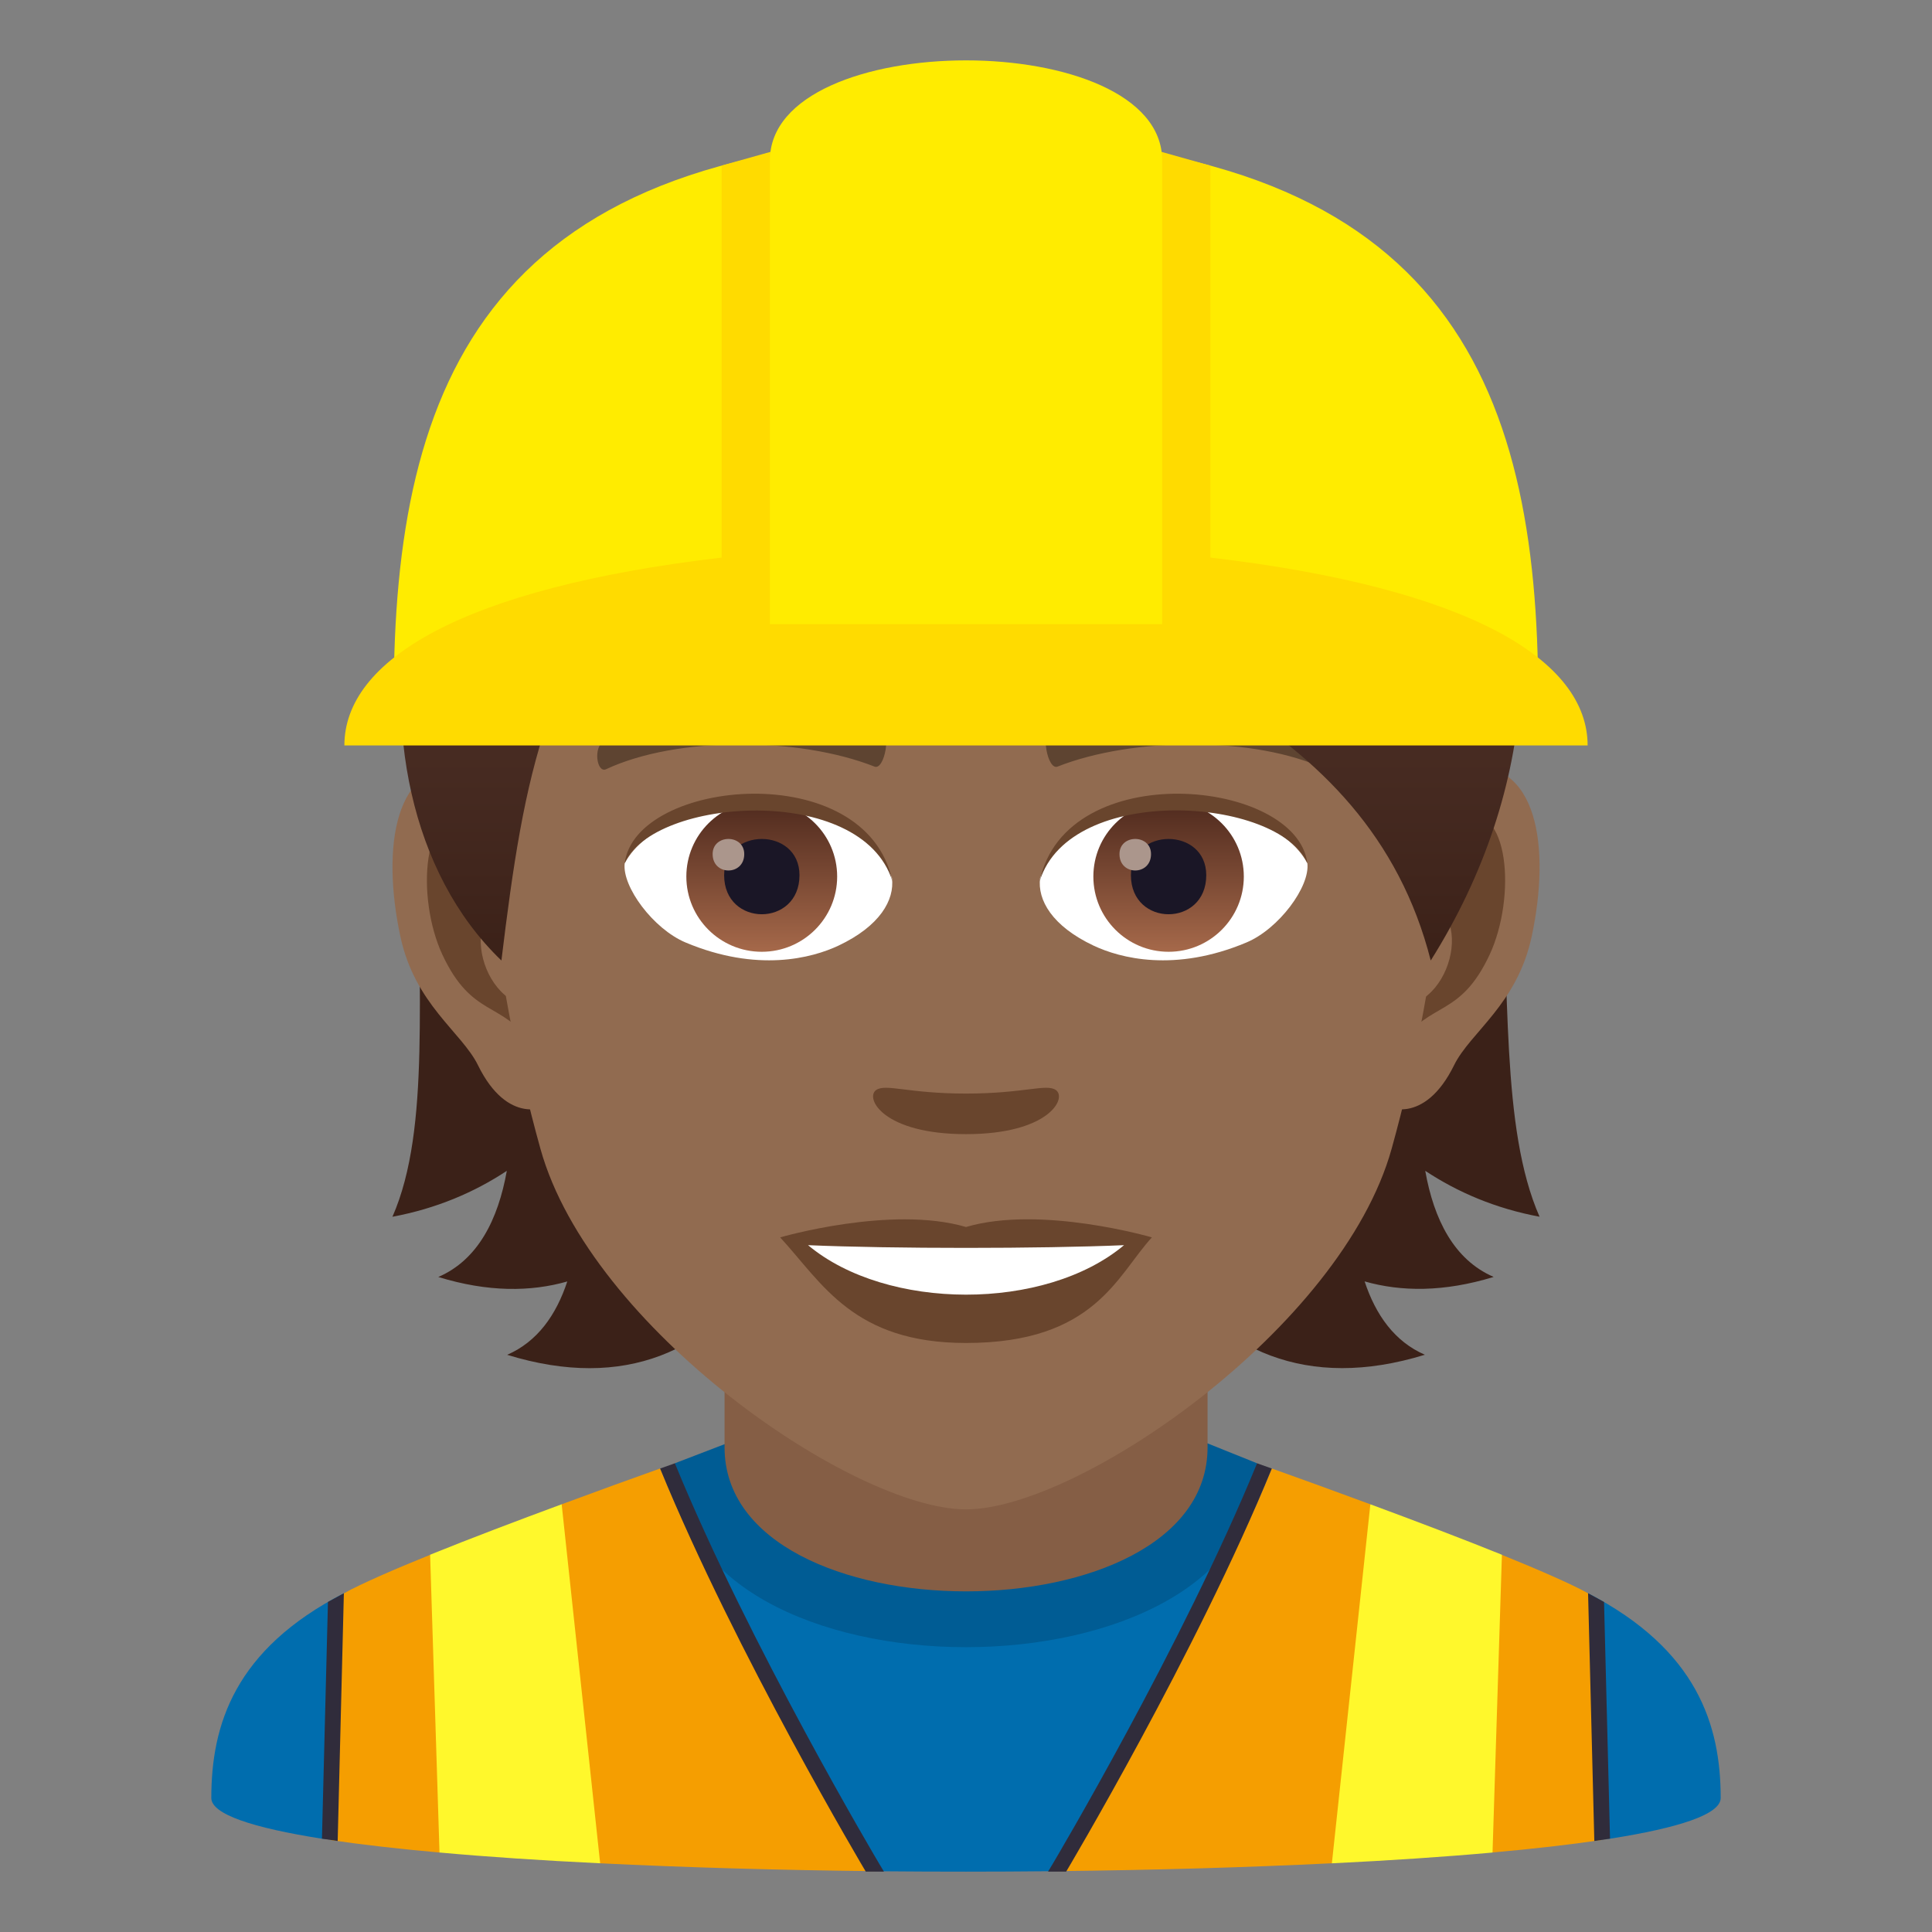 <?xml version="1.0" encoding="utf-8"?>
<!-- Generator: Adobe Illustrator 15.0.0, SVG Export Plug-In . SVG Version: 6.00 Build 0)  -->
<!DOCTYPE svg PUBLIC "-//W3C//DTD SVG 1.1//EN" "http://www.w3.org/Graphics/SVG/1.1/DTD/svg11.dtd">
<svg version="1.1" id="Layer_1" xmlns:x="http://ns.adobe.com/Extensibility/1.0/" xmlns:i="http://ns.adobe.com/AdobeIllustrator/10.0/" xmlns:graph="http://ns.adobe.com/Graphs/1.0/"
	 xmlns="http://www.w3.org/2000/svg" xmlns:xlink="http://www.w3.org/1999/xlink" xmlns:a="http://ns.adobe.com/AdobeSVGViewerExtensions/3.0/"
	 x="0px" y="0px" width="64px" height="64px" viewBox="0 0 64 64" enable-background="new 0 0 64 64" xml:space="preserve">
<rect x="0" y="0" width="64" height="64" fill="#808080" stroke="none"/>
<path fill="#006DAE" d="M11.391,52.779c2.502-1.289,38.73-1.293,41.217,0C56.223,54.652,57,57.145,57,59.561
	c0,0.539-1.373,0.988-3.664,1.348l-18.61,1.078c-1.809,0.018-3.636,0.018-5.444,0.002L10.666,60.91C8.374,60.549,7,60.1,7,59.561
	C7,57.141,7.766,54.645,11.391,52.779z"/>
<path fill="#005C94" d="M22.355,48.473c0,8.123,19.287,8.123,19.287,0l-1.871-0.752H24.313L22.355,48.473z"/>
<path fill="#855E45" d="M24.002,47.947c0,6.359,16,6.359,16,0c0-2.164,0-7.035,0-7.035h-16
	C24.002,40.912,24.002,45.783,24.002,47.947z"/>
<path fill="#F59E01" d="M21.867,48.646c-0.938,0.334-2.076,0.746-3.262,1.186c-0.551,2.4-3.822,3.072-4.357,1.674
	c-1.225,0.496-2.258,0.947-2.857,1.273c-0.085,0.047-0.343,5.775-0.447,8.174c1.042,0.154,2.259,0.293,3.611,0.414
	c2.954-1.475,5.328,0.357,5.328,0.357c2.826,0.139,5.924,0.227,9.088,0.26l-0.064-0.107C28.861,61.801,24.332,54.67,21.867,48.646z"
	/>
<path fill="#F59E01" d="M49.752,51.506c-0.535,1.398-3.807,0.727-4.357-1.674c-1.186-0.439-2.326-0.852-3.264-1.186
	c-2.463,6.023-6.992,13.154-7.037,13.23l-0.064,0.107c3.165-0.033,6.264-0.121,9.09-0.26c2.952-2.348,5.328-0.357,5.328-0.357
	c1.352-0.121,2.567-0.26,3.609-0.414c-0.104-2.398-0.362-8.127-0.449-8.174C52.008,52.453,50.977,52.002,49.752,51.506z"/>
<path fill="#FFF82C" d="M14.248,51.502l0.311,9.865c1.604,0.145,3.399,0.264,5.322,0.357l-1.275-11.893
	C17.117,50.381,15.566,50.969,14.248,51.502z"/>
<path fill="#FFF82C" d="M45.395,49.832l-1.275,11.893c1.923-0.094,3.718-0.213,5.322-0.357l0.311-9.865
	C48.432,50.969,46.881,50.381,45.395,49.832z"/>
<path fill="#302C3B" d="M10.864,53.066l-0.199,7.842c0.169,0.027,0.342,0.053,0.521,0.078l0.205-8.207
	C11.207,52.883,10.864,53.066,10.864,53.066z"/>
<path fill="#302C3B" d="M52.607,52.779l0.207,8.207c0.179-0.025,0.352-0.051,0.52-0.078l-0.198-7.84
	C53.136,53.068,52.793,52.883,52.607,52.779z"/>
<path fill="#302C3B" d="M29.133,61.752c-0.045-0.074-4.32-7.275-6.777-13.279c-0.156,0.055-0.318,0.113-0.488,0.174
	C24.365,54.754,28.68,62,28.68,62h0.602L29.133,61.752z"/>
<path fill="#302C3B" d="M34.867,61.752c0.045-0.074,4.32-7.275,6.775-13.279c0.156,0.055,0.318,0.113,0.488,0.174
	C39.635,54.754,35.318,62,35.318,62h-0.6L34.867,61.752z"/>
<path fill="#3B2118" d="M47.213,38.785c1.082,0.715,2.33,1.248,3.787,1.521c-2.586-5.889,1.314-18.238-6.682-27.311
	c-11.27,0.337-12.828,36.721,2.883,31.883c-1-0.434-1.629-1.316-1.996-2.43c1.211,0.346,2.627,0.357,4.275-0.148
	C48.168,41.734,47.5,40.4,47.213,38.785z"/>
<path fill="#3B2118" d="M18.922,12.996C10.926,22.069,15.588,34.418,13,40.307c1.457-0.273,2.707-0.807,3.789-1.521
	c-0.289,1.615-0.957,2.949-2.27,3.516c1.648,0.506,3.063,0.494,4.273,0.148c-0.367,1.113-0.992,1.996-1.992,2.43
	C32.51,49.717,30.193,13.333,18.922,12.996z"/>
<path id="Path_1882_" fill="#916B50" d="M48.443,25.392c-2.547,0.309-4.383,8.817-2.783,11.061c0.225,0.314,1.535,0.814,2.508-1.166
	c0.539-1.098,2.094-2.014,2.574-4.278C51.359,28.11,50.977,25.085,48.443,25.392z"/>
<path id="Path_1881_" fill="#916B50" d="M15.559,25.392c2.547,0.309,4.385,8.817,2.783,11.061c-0.225,0.314-1.537,0.814-2.508-1.166
	c-0.539-1.098-2.094-2.014-2.574-4.278C12.643,28.11,13.027,25.085,15.559,25.392z"/>
<path id="Path_1880_" fill="#69452D" d="M48.373,27.024c-0.664,0.208-1.389,1.22-1.781,2.896c2.322-0.498,1.742,3.363-0.275,3.435
	c0.018,0.389,0.045,0.787,0.092,1.207c0.973-1.408,1.959-0.844,2.938-2.94C50.227,29.732,50.018,26.508,48.373,27.024z"/>
<path id="Path_1879_" fill="#69452D" d="M17.41,29.916c-0.395-1.674-1.117-2.685-1.781-2.892c-1.645-0.516-1.855,2.708-0.975,4.599
	c0.979,2.096,1.967,1.532,2.939,2.94c0.049-0.42,0.074-0.82,0.092-1.209C15.688,33.258,15.117,29.447,17.41,29.916z"/>
<path fill="#916B50" d="M32,9.035c-11.029,0-16.342,8.966-15.678,20.493c0.137,2.317,0.783,5.662,1.58,8.525
	C19.557,44.006,28.283,50,32,50s12.443-5.994,14.1-11.947c0.797-2.863,1.441-6.208,1.578-8.525C48.342,18,43.031,9.035,32,9.035z"/>
<path id="Path_1878_" fill="#5E4431" d="M43.982,24.543c-2.521-1.333-7.35-1.399-9.146-0.47c-0.387,0.18-0.131,1.443,0.193,1.323
	c2.504-0.989,6.547-1.013,8.893,0.085C44.234,25.624,44.365,24.728,43.982,24.543z"/>
<path id="Path_1877_" fill="#5E4431" d="M20.02,24.543c2.521-1.333,7.346-1.399,9.146-0.47c0.383,0.18,0.131,1.443-0.193,1.323
	c-2.51-0.989-6.547-1.013-8.895,0.085C19.766,25.624,19.637,24.728,20.02,24.543z"/>
<path id="Path_1876_" fill="#69452D" d="M34.977,36.109c-0.314-0.221-1.053,0.117-2.977,0.117c-1.92,0-2.66-0.338-2.977-0.117
	C28.648,36.373,29.248,37.57,32,37.57C34.754,37.57,35.355,36.373,34.977,36.109z"/>
<path id="Path_1875_" fill="#69452D" d="M32,40.646c-2.48-0.729-6.156,0.344-6.156,0.344c1.4,1.523,2.426,3.498,6.156,3.498
	c4.273,0,5.002-2.242,6.158-3.498C38.158,40.99,34.48,39.914,32,40.646z"/>
<path id="Path_1874_" fill="#FFFFFF" d="M26.768,41.248c2.602,2.178,7.852,2.193,10.467,0
	C34.463,41.367,29.559,41.369,26.768,41.248z"/>
<path id="Path_1873_" fill="#FFFFFF" d="M29.547,29.085c0.094,0.729-0.402,1.594-1.773,2.241c-0.873,0.411-2.684,0.896-5.066-0.106
	c-1.066-0.449-2.107-1.85-2.014-2.623C21.984,26.167,28.338,25.812,29.547,29.085z"/>
<linearGradient id="Oval_1_" gradientUnits="userSpaceOnUse" x1="-424.582" y1="477.466" x2="-424.582" y2="478.225" gradientTransform="matrix(6.57 0 0 -6.57 2814.78 3168.528)">
	<stop  offset="0" style="stop-color:#A6694A"/>
	<stop  offset="1" style="stop-color:#4F2A1E"/>
	<a:midPointStop  offset="0" style="stop-color:#A6694A"/>
	<a:midPointStop  offset="0.5" style="stop-color:#A6694A"/>
	<a:midPointStop  offset="1" style="stop-color:#4F2A1E"/>
</linearGradient>
<ellipse id="Oval_240_" fill="url(#Oval_1_)" cx="25.234" cy="29.037" rx="2.498" ry="2.492"/>
<path id="Path_1872_" fill="#1A1626" d="M23.988,28.992c0,1.725,2.496,1.725,2.496,0C26.484,27.391,23.988,27.391,23.988,28.992z"/>
<path id="Path_1871_" fill="#AB968C" d="M23.607,28.293c0,0.724,1.047,0.724,1.047,0C24.654,27.624,23.607,27.624,23.607,28.293z"/>
<path id="Path_1870_" fill="#69452D" d="M29.559,29.183c-1.014-3.253-7.924-2.773-8.865-0.586
	C21.041,25.796,28.695,25.058,29.559,29.183z"/>
<path id="Path_1869_" fill="#FFFFFF" d="M34.455,29.085c-0.096,0.729,0.4,1.594,1.773,2.241c0.871,0.411,2.684,0.896,5.064-0.106
	c1.07-0.449,2.109-1.85,2.016-2.623C42.02,26.167,35.662,25.812,34.455,29.085z"/>
<linearGradient id="Oval_2_" gradientUnits="userSpaceOnUse" x1="-425.23" y1="477.466" x2="-425.23" y2="478.225" gradientTransform="matrix(6.57 0 0 -6.57 2832.511 3168.528)">
	<stop  offset="0" style="stop-color:#A6694A"/>
	<stop  offset="1" style="stop-color:#4F2A1E"/>
	<a:midPointStop  offset="0" style="stop-color:#A6694A"/>
	<a:midPointStop  offset="0.5" style="stop-color:#A6694A"/>
	<a:midPointStop  offset="1" style="stop-color:#4F2A1E"/>
</linearGradient>
<circle id="Oval_239_" fill="url(#Oval_2_)" cx="38.711" cy="29.037" r="2.492"/>
<path id="Path_1868_" fill="#1A1626" d="M37.463,28.992c0,1.725,2.496,1.725,2.496,0C39.959,27.391,37.463,27.391,37.463,28.992z"/>
<path id="Path_1867_" fill="#AB968C" d="M37.084,28.293c0,0.724,1.045,0.724,1.045,0C38.129,27.624,37.084,27.624,37.084,28.293z"/>
<path id="Path_1866_" fill="#69452D" d="M34.443,29.183c1.012-3.252,7.92-2.786,8.865-0.586
	C42.959,25.796,35.307,25.058,34.443,29.183z"/>
<linearGradient id="SVGID_1_" gradientUnits="userSpaceOnUse" x1="31.837" y1="31.818" x2="31.837" y2="6">
	<stop  offset="0" style="stop-color:#3B2118"/>
	<stop  offset="0.095" style="stop-color:#40251C"/>
	<stop  offset="0.655" style="stop-color:#58392F"/>
	<stop  offset="1" style="stop-color:#614036"/>
	<a:midPointStop  offset="0" style="stop-color:#3B2118"/>
	<a:midPointStop  offset="0.4" style="stop-color:#3B2118"/>
	<a:midPointStop  offset="1" style="stop-color:#614036"/>
</linearGradient>
<path fill="url(#SVGID_1_)" d="M32.002,6c-6.711,0-10.064,3.034-10.744,4.474c-8.113,1.852-10.723,15.515-4.648,21.344
	c0.754-6.211,1.48-10.201,5.617-14.404c2.412,3.227,7.424,5.042,11.91,5.042c-2.125-1.54-3.574-3.051-4.711-4.458
	c7.494,3.434,15.885,5.631,17.969,13.82C54.604,20.359,48.615,6,32.002,6z"/>
<path fill="#FFEC00" d="M50.955,23.09H13.043C13.043,12.66,16.145,4.55,32,4.55C47.854,4.55,50.955,12.66,50.955,23.09z"/>
<path fill="#FFDB00" d="M40.096,18.47V5.487L32.002,3.21l-8.096,2.275V18.47c-8.65,1.016-12.498,3.418-12.498,6.224h41.184
	C52.592,21.888,48.744,19.486,40.096,18.47z"/>
<path fill="#FFEC00" d="M38.498,20.677H25.504V5.312c0-4.416,12.994-4.416,12.994,0V20.677z"/>
</svg>
